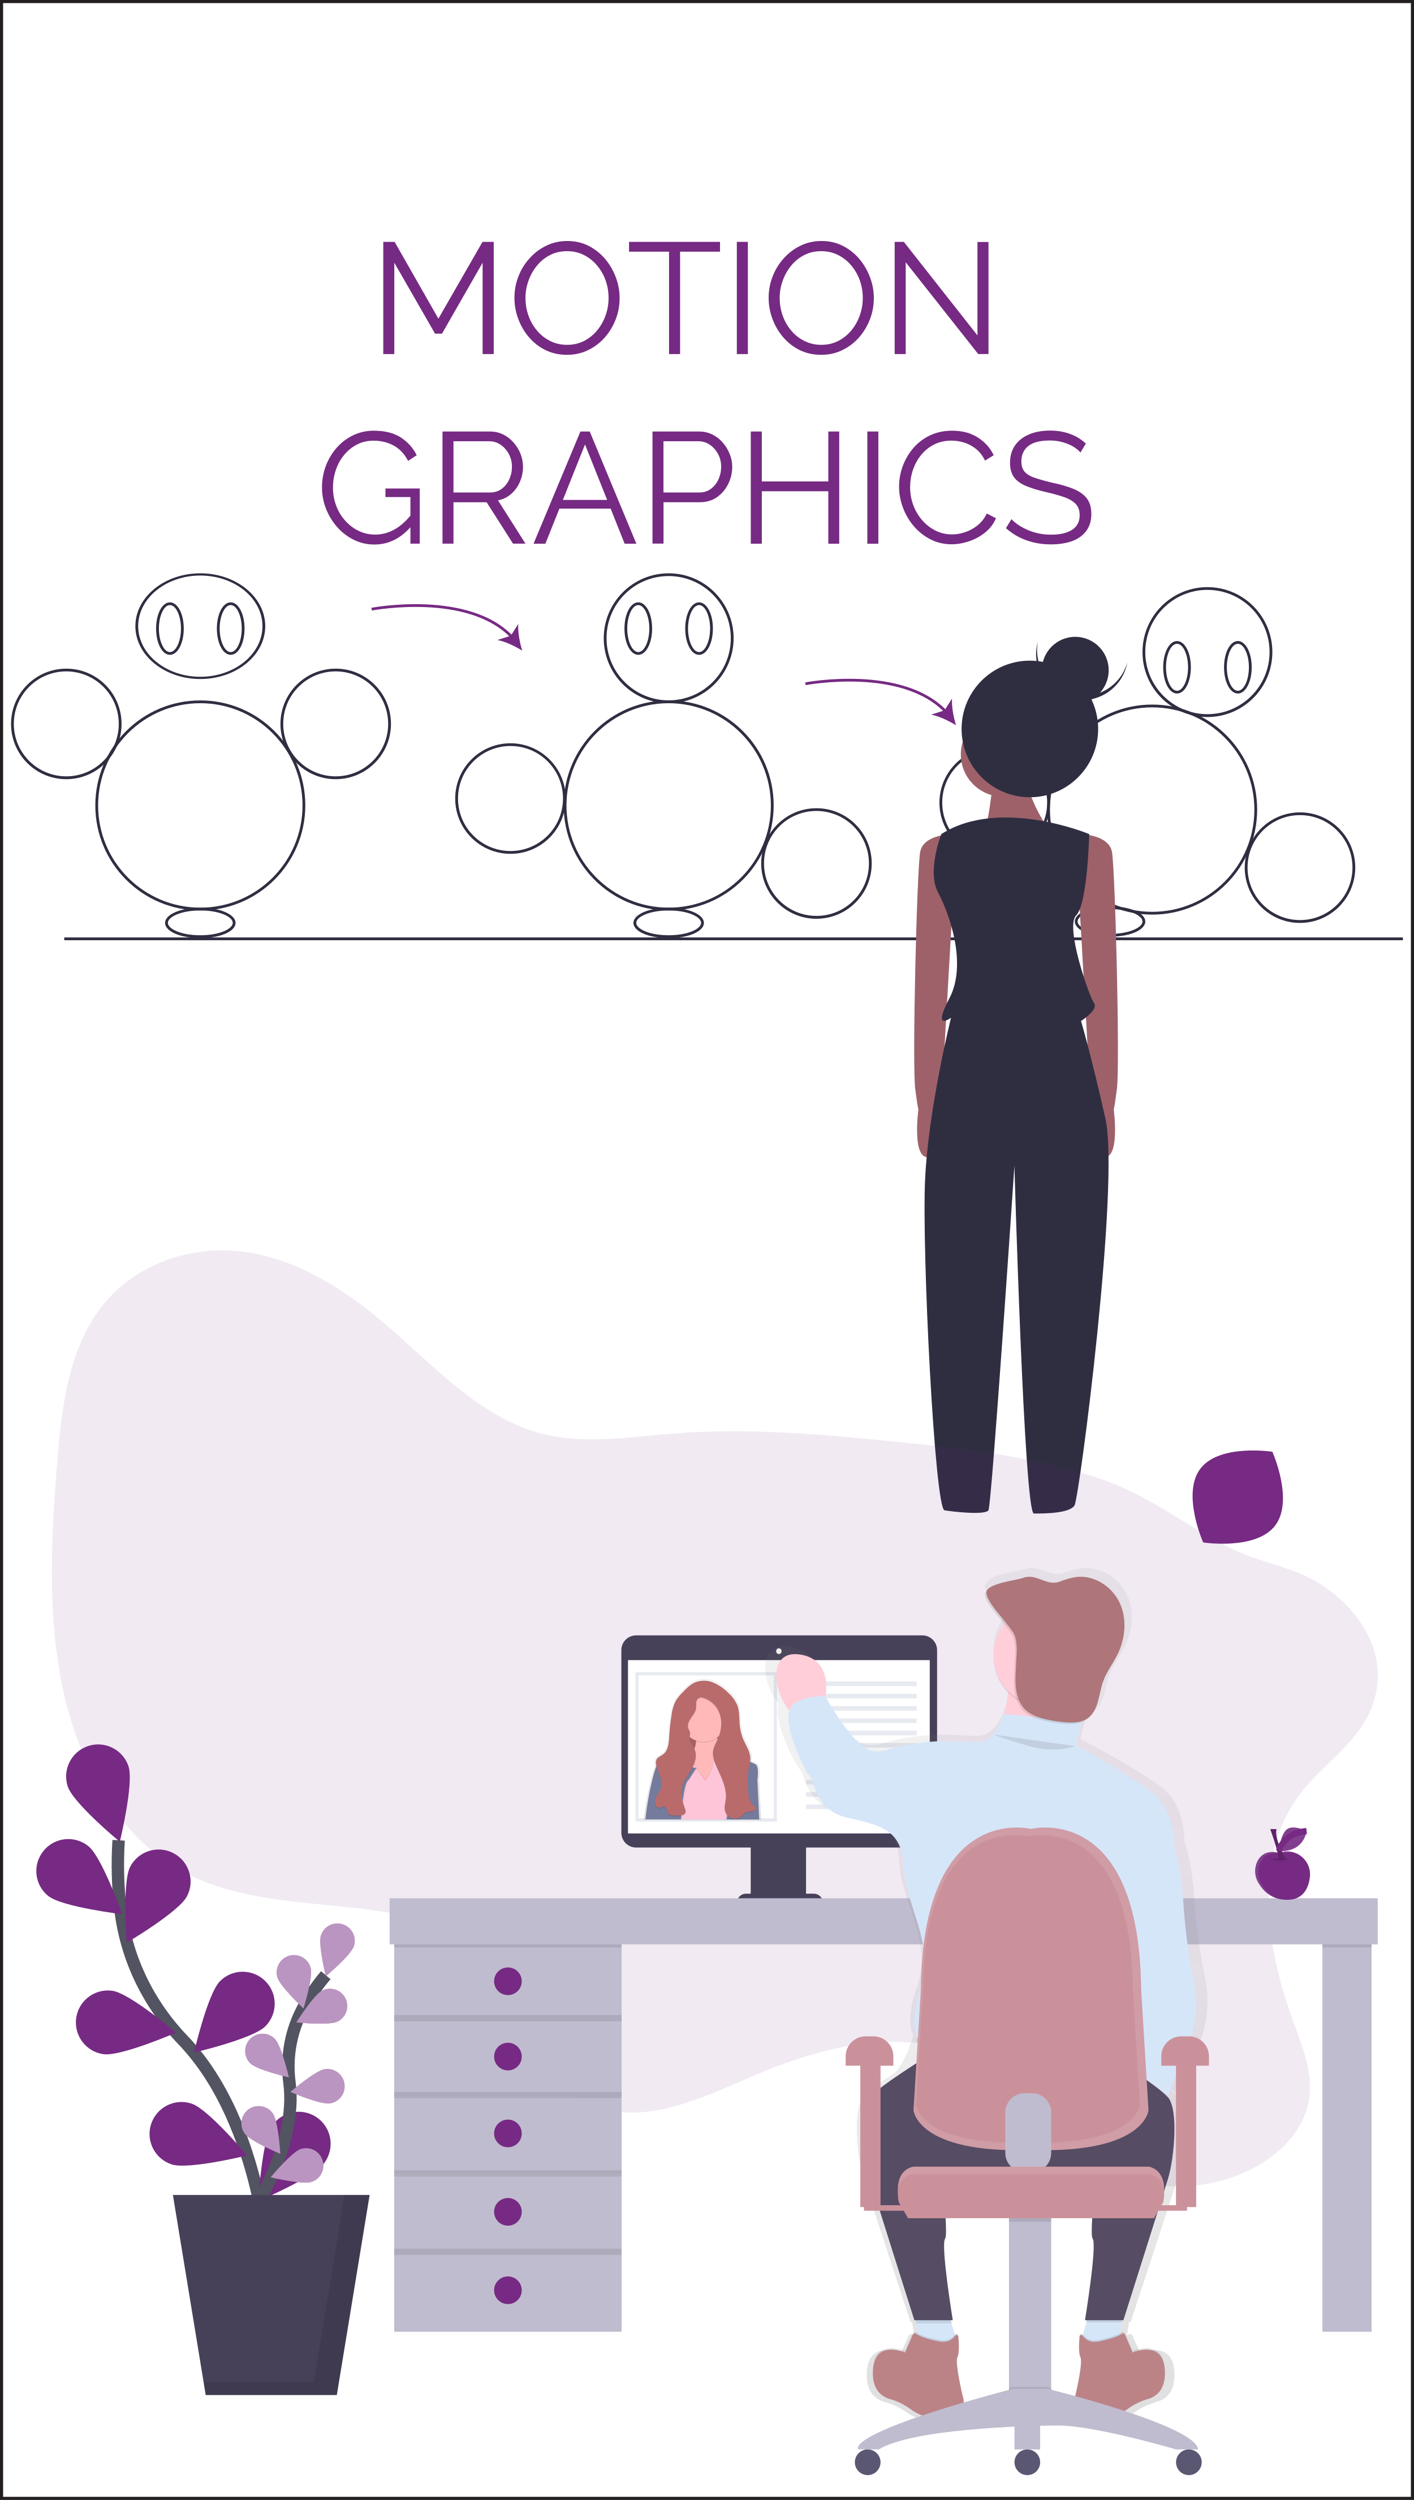 <?xml version="1.0" encoding="UTF-8"?> <!-- Generator: Adobe Illustrator 24.3.0, SVG Export Plug-In . SVG Version: 6.00 Build 0) --> <svg xmlns="http://www.w3.org/2000/svg" xmlns:xlink="http://www.w3.org/1999/xlink" version="1.1" id="Layer_1" x="0px" y="0px" width="228px" height="403px" viewBox="0 0 228 403" style="enable-background:new 0 0 228 403;" xml:space="preserve"><rect x="0" y="0" width="228" height="403" fill="#333333" stroke="none"/> <style type="text/css"> .st0{fill:#FFFFFF;stroke:#231F20;stroke-miterlimit:10;} .st1{fill:#762A83;} .st2{fill:#2F2E41;} .st3{fill:#9E616A;} .st4{opacity:0.1;fill:#762A83;enable-background:new ;} .st5{fill:#474059;} .st6{fill:#FFFFFF;} .st7{fill:#C0BCCF;} .st8{opacity:0.1;enable-background:new ;} .st9{fill:none;stroke:#535461;stroke-width:2;stroke-miterlimit:10;} .st10{opacity:0.5;fill:#FFFFFF;enable-background:new ;} .st11{fill:#E8EAF1;} .st12{fill:url(#SVGID_1_);} .st13{fill:#B96B6B;} .st14{fill:#FFB9B9;} .st15{fill:#FEC5D9;} .st16{fill:#747B9C;} .st17{fill:url(#SVGID_2_);} .st18{fill:#D6E6F9;} .st19{fill:#5F546F;} .st20{fill:#FFCED8;} .st21{fill:#BC8387;} .st22{fill:#AE767A;} .st23{fill:#CB919B;} .st24{opacity:0.1;fill:#FFFFFF;enable-background:new ;} .st25{fill:#5A5773;} .st26{opacity:0.2;enable-background:new ;} .st27{fill:none;stroke:#762A83;stroke-miterlimit:10;} </style> <rect class="st0" width="228" height="403"></rect> <g> <path class="st1" d="M77.82,57.08V42.35l-6.55,11.44h-1.12l-6.57-11.44v14.73H61.8V38.99h1.83l7.06,12.38l7.11-12.38h1.81v18.09 H77.82z"></path> <path class="st1" d="M91.43,57.2c-1.27,0-2.43-0.25-3.46-0.76c-1.04-0.51-1.93-1.2-2.68-2.08c-0.75-0.87-1.32-1.86-1.73-2.96 c-0.41-1.1-0.61-2.22-0.61-3.38c0-1.21,0.21-2.36,0.64-3.45c0.42-1.1,1.02-2.07,1.8-2.93c0.77-0.86,1.68-1.54,2.71-2.04 c1.04-0.5,2.16-0.75,3.36-0.75c1.27,0,2.43,0.26,3.46,0.79s1.92,1.23,2.66,2.11c0.74,0.88,1.31,1.87,1.72,2.96 c0.41,1.09,0.61,2.2,0.61,3.34c0,1.21-0.21,2.36-0.64,3.45c-0.42,1.1-1.02,2.07-1.78,2.93c-0.76,0.86-1.66,1.53-2.7,2.03 S92.63,57.2,91.43,57.2z M84.73,48.03c0,0.99,0.16,1.93,0.48,2.84c0.32,0.91,0.78,1.72,1.38,2.42c0.59,0.71,1.3,1.27,2.13,1.68 c0.82,0.42,1.73,0.62,2.71,0.62c1.04,0,1.97-0.22,2.79-0.65c0.82-0.43,1.53-1.01,2.11-1.73s1.03-1.53,1.34-2.43 c0.31-0.9,0.46-1.82,0.46-2.75c0-0.98-0.16-1.93-0.48-2.83c-0.32-0.9-0.79-1.71-1.39-2.42s-1.31-1.27-2.13-1.68 c-0.82-0.41-1.72-0.61-2.7-0.61c-1.02,0-1.94,0.21-2.76,0.64c-0.82,0.42-1.53,1-2.11,1.72s-1.04,1.53-1.35,2.43 C84.88,46.18,84.73,47.1,84.73,48.03z"></path> <path class="st1" d="M116.11,40.57h-6.45v16.51h-1.78V40.57h-6.45v-1.58h14.67V40.57z"></path> <path class="st1" d="M118.81,57.08V38.99h1.78v18.09H118.81z"></path> <path class="st1" d="M132.42,57.2c-1.27,0-2.43-0.25-3.46-0.76c-1.04-0.51-1.93-1.2-2.68-2.08c-0.75-0.87-1.32-1.86-1.73-2.96 c-0.41-1.1-0.61-2.22-0.61-3.38c0-1.21,0.21-2.36,0.64-3.45c0.42-1.1,1.02-2.07,1.8-2.93c0.77-0.86,1.68-1.54,2.71-2.04 c1.04-0.5,2.16-0.75,3.36-0.75c1.27,0,2.43,0.26,3.46,0.79s1.92,1.23,2.66,2.11c0.74,0.88,1.31,1.87,1.72,2.96 c0.41,1.09,0.61,2.2,0.61,3.34c0,1.21-0.21,2.36-0.64,3.45c-0.42,1.1-1.02,2.07-1.78,2.93c-0.76,0.86-1.66,1.53-2.7,2.03 S133.62,57.2,132.42,57.2z M125.72,48.03c0,0.99,0.16,1.93,0.48,2.84s0.78,1.72,1.38,2.42c0.59,0.71,1.3,1.27,2.13,1.68 s1.73,0.62,2.71,0.62c1.04,0,1.97-0.22,2.79-0.65c0.82-0.43,1.53-1.01,2.11-1.73s1.03-1.53,1.34-2.43c0.31-0.9,0.46-1.82,0.46-2.75 c0-0.98-0.16-1.93-0.48-2.83c-0.32-0.9-0.79-1.71-1.39-2.42c-0.6-0.71-1.31-1.27-2.13-1.68c-0.82-0.41-1.72-0.61-2.7-0.61 c-1.02,0-1.94,0.21-2.76,0.64c-0.82,0.42-1.53,1-2.11,1.72s-1.04,1.53-1.35,2.43C125.87,46.18,125.72,47.1,125.72,48.03z"></path> <path class="st1" d="M146.04,42.28v14.8h-1.78V38.99h1.48l11.87,15.08V39.01h1.78v18.06h-1.66L146.04,42.28z"></path> <path class="st1" d="M60.37,87.78c-1.21,0-2.33-0.26-3.36-0.78c-1.04-0.52-1.94-1.22-2.7-2.1c-0.76-0.88-1.35-1.87-1.77-2.96 c-0.42-1.09-0.62-2.21-0.62-3.36c0-1.22,0.21-2.38,0.62-3.48c0.42-1.1,1-2.07,1.75-2.92c0.75-0.85,1.63-1.52,2.65-2.01 c1.02-0.49,2.13-0.74,3.34-0.74c1.78,0,3.24,0.37,4.36,1.1c1.12,0.73,1.97,1.68,2.55,2.85L65.8,74.3 c-0.58-1.12-1.35-1.94-2.32-2.47c-0.97-0.53-2.05-0.79-3.24-0.79c-1,0-1.91,0.21-2.71,0.64c-0.81,0.42-1.5,0.99-2.08,1.71 c-0.58,0.71-1.02,1.52-1.31,2.42c-0.3,0.9-0.45,1.83-0.45,2.8c0,1.02,0.17,1.98,0.51,2.89c0.34,0.91,0.82,1.72,1.45,2.42 c0.63,0.71,1.35,1.26,2.18,1.66c0.82,0.4,1.71,0.6,2.66,0.6c1.1,0,2.15-0.28,3.13-0.83c0.98-0.55,1.93-1.41,2.83-2.56v1.89 C64.74,86.74,62.71,87.78,60.37,87.78z M66.18,80.13h-4.03v-1.38h5.53v8.89h-1.5V80.13z"></path> <path class="st1" d="M71.35,87.65V69.56h7.64c0.78,0,1.49,0.16,2.14,0.48c0.65,0.32,1.21,0.76,1.69,1.31 c0.48,0.55,0.86,1.16,1.12,1.83c0.26,0.67,0.39,1.35,0.39,2.05c0,0.87-0.17,1.68-0.5,2.45s-0.8,1.41-1.4,1.94 c-0.6,0.53-1.31,0.88-2.13,1.04l4.43,6.98h-2.01l-4.25-6.67h-5.35v6.67H71.35z M73.13,79.39h5.91c0.71,0,1.33-0.19,1.86-0.59 c0.53-0.39,0.93-0.9,1.22-1.54c0.29-0.64,0.43-1.31,0.43-2.03c0-0.73-0.17-1.41-0.5-2.03c-0.33-0.62-0.77-1.12-1.32-1.5 c-0.55-0.38-1.17-0.57-1.85-0.57h-5.76V79.39z"></path> <path class="st1" d="M93.59,69.56h1.5l7.52,18.09h-1.89l-2.26-5.66H90.2l-2.26,5.66h-1.91L93.59,69.56z M97.9,80.59l-3.57-8.94 l-3.57,8.94H97.9z"></path> <path class="st1" d="M105.21,87.65V69.56h7.49c0.78,0,1.5,0.16,2.15,0.48c0.65,0.32,1.22,0.76,1.69,1.31 c0.48,0.55,0.85,1.16,1.12,1.83s0.41,1.35,0.41,2.05c0,0.99-0.22,1.92-0.65,2.79c-0.43,0.88-1.04,1.58-1.82,2.13 s-1.7,0.81-2.75,0.81h-5.86v6.67H105.21z M106.99,79.39h5.78c0.71,0,1.33-0.19,1.86-0.59c0.53-0.39,0.93-0.9,1.22-1.53 c0.29-0.63,0.43-1.31,0.43-2.04c0-0.75-0.17-1.44-0.51-2.06c-0.34-0.63-0.79-1.12-1.34-1.49c-0.55-0.37-1.16-0.55-1.82-0.55h-5.63 V79.39z"></path> <path class="st1" d="M135.32,69.56v18.09h-1.76v-8.46h-10.72v8.46h-1.78V69.56h1.78v8.05h10.72v-8.05H135.32z"></path> <path class="st1" d="M139.85,87.65V69.56h1.78v18.09H139.85z"></path> <path class="st1" d="M144.97,78.45c0-1.1,0.19-2.19,0.57-3.25s0.94-2.03,1.67-2.9c0.73-0.87,1.63-1.57,2.7-2.09 c1.07-0.52,2.28-0.78,3.64-0.78c1.61,0,2.99,0.37,4.14,1.11c1.15,0.74,1.99,1.69,2.54,2.84l-1.4,0.87c-0.39-0.8-0.88-1.43-1.48-1.9 c-0.59-0.47-1.23-0.8-1.9-1.01c-0.67-0.2-1.34-0.31-2-0.31c-1.09,0-2.05,0.22-2.88,0.65s-1.53,1.01-2.1,1.73 c-0.57,0.72-1,1.53-1.29,2.42c-0.29,0.89-0.43,1.8-0.43,2.71c0,1,0.17,1.96,0.51,2.88c0.34,0.92,0.82,1.73,1.43,2.43 c0.61,0.71,1.33,1.27,2.15,1.68c0.82,0.42,1.72,0.62,2.69,0.62c0.68,0,1.38-0.12,2.09-0.36c0.71-0.24,1.38-0.6,2-1.1 c0.62-0.49,1.12-1.13,1.49-1.91l1.48,0.76c-0.37,0.9-0.95,1.66-1.73,2.29s-1.65,1.1-2.61,1.43c-0.96,0.32-1.9,0.48-2.82,0.48 c-1.24,0-2.38-0.27-3.41-0.8c-1.04-0.53-1.93-1.25-2.69-2.14s-1.34-1.89-1.75-3.01C145.18,80.71,144.97,79.59,144.97,78.45z"></path> <path class="st1" d="M174.22,72.95c-0.25-0.29-0.55-0.55-0.89-0.78c-0.34-0.23-0.72-0.43-1.15-0.6c-0.42-0.17-0.88-0.31-1.36-0.41 s-1-0.15-1.54-0.15c-1.58,0-2.74,0.3-3.48,0.9c-0.74,0.6-1.11,1.42-1.11,2.45c0,0.71,0.17,1.27,0.52,1.68 c0.35,0.41,0.9,0.74,1.64,0.99c0.75,0.25,1.7,0.52,2.85,0.79c1.29,0.27,2.4,0.59,3.34,0.97c0.93,0.37,1.66,0.88,2.17,1.51 c0.51,0.64,0.76,1.5,0.76,2.58c0,0.83-0.16,1.55-0.48,2.16c-0.32,0.61-0.77,1.12-1.35,1.53s-1.26,0.71-2.06,0.9 c-0.8,0.19-1.67,0.29-2.62,0.29c-0.93,0-1.83-0.1-2.69-0.29c-0.86-0.2-1.67-0.48-2.43-0.87c-0.76-0.38-1.48-0.87-2.14-1.46 l0.89-1.45c0.32,0.34,0.71,0.66,1.16,0.96c0.45,0.3,0.95,0.56,1.5,0.8c0.55,0.24,1.15,0.42,1.78,0.55s1.29,0.19,1.97,0.19 c1.44,0,2.57-0.26,3.38-0.79s1.21-1.3,1.21-2.34c0-0.75-0.2-1.34-0.61-1.79c-0.41-0.45-1.02-0.82-1.83-1.11s-1.82-0.57-3.01-0.84 c-1.26-0.29-2.32-0.61-3.18-0.97c-0.87-0.36-1.52-0.83-1.95-1.41c-0.43-0.59-0.65-1.36-0.65-2.33c0-1.12,0.28-2.06,0.83-2.84 c0.55-0.77,1.31-1.36,2.28-1.76c0.97-0.4,2.08-0.6,3.34-0.6c0.8,0,1.54,0.08,2.23,0.24c0.69,0.16,1.32,0.4,1.91,0.7 s1.13,0.69,1.64,1.15L174.22,72.95z"></path> </g> <g> <rect x="10.36" y="151.12" class="st2" width="215.85" height="0.45"></rect> <path class="st1" d="M193.56,236.75c-3.08,4.04,0.45,11.9,0.45,11.9s8.52,1.32,11.6-2.72c3.08-4.04-0.45-11.9-0.45-11.9 S196.64,232.71,193.56,236.75z"></path> <path class="st2" d="M32.3,146.77c-9.35,0-16.93-7.58-16.93-16.93s7.58-16.93,16.93-16.93s16.93,7.58,16.93,16.93 C49.22,139.19,41.65,146.76,32.3,146.77z M32.3,113.36c-9.1,0-16.48,7.38-16.48,16.48c0,9.1,7.38,16.48,16.48,16.48 s16.48-7.38,16.48-16.48C48.78,120.74,41.4,113.37,32.3,113.36L32.3,113.36z"></path> <path class="st2" d="M32.3,109.46c-5.77,0-10.47-3.82-10.47-8.52s4.7-8.52,10.47-8.52c5.77,0,10.47,3.82,10.47,8.52 S38.08,109.46,32.3,109.46z M32.3,92.78c-5.53,0-10.02,3.66-10.02,8.16s4.5,8.16,10.02,8.16c5.53,0,10.02-3.66,10.02-8.16 S37.83,92.78,32.3,92.78z"></path> <path class="st2" d="M27.4,105.56c-1.25,0-2.23-1.86-2.23-4.23s0.98-4.23,2.23-4.23s2.23,1.86,2.23,4.23S28.65,105.56,27.4,105.56z M27.4,97.54c-0.97,0-1.78,1.73-1.78,3.79s0.82,3.79,1.78,3.79c0.97,0,1.78-1.73,1.78-3.79S28.37,97.54,27.4,97.54z"></path> <path class="st2" d="M37.2,105.56c-1.25,0-2.23-1.86-2.23-4.23s0.98-4.23,2.23-4.23s2.23,1.86,2.23,4.23S38.45,105.56,37.2,105.56z M37.2,97.54c-0.97,0-1.78,1.73-1.78,3.79s0.82,3.79,1.78,3.79c0.97,0,1.78-1.73,1.78-3.79S38.17,97.54,37.2,97.54z"></path> <path class="st2" d="M54.13,125.61c-4.92,0-8.91-3.99-8.91-8.91c0-4.92,3.99-8.91,8.91-8.91s8.91,3.99,8.91,8.91 C63.04,121.62,59.05,125.6,54.13,125.61z M54.13,108.23c-4.68,0-8.46,3.79-8.46,8.46c0,4.68,3.79,8.46,8.46,8.46 s8.46-3.79,8.46-8.46l0,0C62.59,112.03,58.81,108.24,54.13,108.23z"></path> <path class="st2" d="M10.69,125.61c-4.92,0-8.91-3.99-8.91-8.91c0-4.92,3.99-8.91,8.91-8.91s8.91,3.99,8.91,8.91 C19.6,121.62,15.61,125.6,10.69,125.61z M10.69,108.23c-4.68,0-8.46,3.79-8.46,8.46c0,4.68,3.79,8.46,8.46,8.46 s8.46-3.79,8.46-8.46l0,0C19.15,112.03,15.37,108.24,10.69,108.23z"></path> <path class="st2" d="M32.3,151.23c-3.19,0-5.68-1.08-5.68-2.45s2.5-2.45,5.68-2.45c3.19,0,5.68,1.08,5.68,2.45 S35.49,151.23,32.3,151.23z M32.3,146.77c-3.13,0-5.23,1.04-5.23,2c0,0.97,2.1,2,5.23,2c3.13,0,5.23-1.04,5.23-2 C37.54,147.81,35.43,146.77,32.3,146.77z"></path> <path class="st2" d="M107.82,146.77c-9.35,0-16.93-7.58-16.93-16.93s7.58-16.93,16.93-16.93s16.93,7.58,16.93,16.93 C124.74,139.19,117.16,146.76,107.82,146.77z M107.82,113.36c-9.1,0-16.48,7.38-16.48,16.48c0,9.1,7.38,16.48,16.48,16.48 s16.48-7.38,16.48-16.48C124.29,120.74,116.92,113.37,107.82,113.36L107.82,113.36z"></path> <path class="st2" d="M107.82,113.36c-5.78,0-10.47-4.69-10.47-10.47c0-5.78,4.69-10.47,10.47-10.47c5.78,0,10.47,4.69,10.47,10.47 C118.28,108.67,113.6,113.35,107.82,113.36z M107.82,92.86c-5.54,0-10.02,4.49-10.02,10.02c0,5.54,4.49,10.02,10.02,10.02 c5.54,0,10.02-4.49,10.02-10.02l0,0C117.84,97.35,113.35,92.87,107.82,92.86z"></path> <path class="st2" d="M102.92,105.56c-1.25,0-2.23-1.86-2.23-4.23s0.98-4.23,2.23-4.23c1.25,0,2.23,1.86,2.23,4.23 S104.17,105.56,102.92,105.56z M102.92,97.54c-0.97,0-1.78,1.73-1.78,3.79s0.82,3.79,1.78,3.79c0.97,0,1.78-1.73,1.78-3.79 S103.88,97.54,102.92,97.54z"></path> <path class="st2" d="M112.72,105.56c-1.25,0-2.23-1.86-2.23-4.23s0.98-4.23,2.23-4.23c1.25,0,2.23,1.86,2.23,4.23 S113.97,105.56,112.72,105.56z M112.72,97.54c-0.97,0-1.78,1.73-1.78,3.79s0.82,3.79,1.78,3.79c0.97,0,1.78-1.73,1.78-3.79 S113.69,97.54,112.72,97.54z"></path> <path class="st2" d="M131.65,148.11c-4.92,0-8.91-3.99-8.91-8.91c0-4.92,3.99-8.91,8.91-8.91c4.92,0,8.91,3.99,8.91,8.91 C140.56,144.12,136.57,148.1,131.65,148.11z M131.65,130.73c-4.68,0-8.46,3.79-8.46,8.46s3.79,8.46,8.46,8.46 c4.68,0,8.46-3.79,8.46-8.46C140.11,134.52,136.33,130.74,131.65,130.73z"></path> <path class="st2" d="M82.37,137.64c-4.92,0.03-8.94-3.93-8.97-8.85c-0.03-4.92,3.93-8.94,8.85-8.97c4.92-0.03,8.94,3.93,8.97,8.85 c0,0.02,0,0.04,0,0.06C91.23,133.63,87.27,137.62,82.37,137.64z M82.37,120.26c-4.68-0.03-8.49,3.74-8.52,8.41 c-0.03,4.68,3.74,8.49,8.41,8.52c4.68,0.03,8.49-3.74,8.52-8.41c0-0.02,0-0.04,0-0.05C90.79,124.07,87.03,120.28,82.37,120.26 L82.37,120.26z"></path> <path class="st2" d="M107.82,151.23c-3.19,0-5.68-1.08-5.68-2.45s2.5-2.45,5.68-2.45s5.68,1.08,5.68,2.45S111,151.23,107.82,151.23 z M107.82,146.77c-3.13,0-5.23,1.04-5.23,2c0,0.97,2.1,2,5.23,2c3.13,0,5.23-1.04,5.23-2 C113.05,147.81,110.95,146.77,107.82,146.77z"></path> <path class="st2" d="M185.78,147.44c-9.35,0-16.93-7.58-16.93-16.93c0-9.35,7.58-16.93,16.93-16.93c9.35,0,16.93,7.58,16.93,16.93 C202.7,139.86,195.13,147.43,185.78,147.44z M185.78,114.03c-9.1,0-16.48,7.38-16.48,16.48s7.38,16.48,16.48,16.48 c9.1,0,16.48-7.38,16.48-16.48C202.26,121.41,194.88,114.04,185.78,114.03L185.78,114.03z"></path> <path class="st2" d="M194.69,115.59c-5.78,0-10.47-4.69-10.47-10.47c0-5.78,4.69-10.47,10.47-10.47c5.78,0,10.47,4.69,10.47,10.47 C205.16,110.9,200.47,115.58,194.69,115.59z M194.69,95.09c-5.54,0-10.02,4.49-10.02,10.02c0,5.54,4.49,10.02,10.02,10.02 s10.02-4.49,10.02-10.02l0,0C204.71,99.58,200.23,95.1,194.69,95.09z"></path> <path class="st2" d="M189.79,111.8c-1.25,0-2.23-1.86-2.23-4.23s0.98-4.23,2.23-4.23s2.23,1.86,2.23,4.23 S191.04,111.8,189.79,111.8z M189.79,103.78c-0.97,0-1.78,1.73-1.78,3.79s0.82,3.79,1.78,3.79s1.78-1.73,1.78-3.79 S190.76,103.78,189.79,103.78z"></path> <path class="st2" d="M199.6,111.8c-1.25,0-2.23-1.86-2.23-4.23s0.98-4.23,2.23-4.23c1.25,0,2.23,1.86,2.23,4.23 S200.84,111.8,199.6,111.8z M199.6,103.78c-0.97,0-1.78,1.73-1.78,3.79s0.82,3.79,1.78,3.79s1.78-1.73,1.78-3.79 S200.56,103.78,199.6,103.78z"></path> <path class="st2" d="M209.62,148.78c-4.92,0-8.91-3.99-8.91-8.91c0-4.92,3.99-8.91,8.91-8.91c4.92,0,8.91,3.99,8.91,8.91 C218.52,144.78,214.54,148.77,209.62,148.78z M209.62,131.4c-4.68,0-8.46,3.79-8.46,8.46c0,4.68,3.79,8.46,8.46,8.46 s8.46-3.79,8.46-8.46l0,0C218.08,135.19,214.29,131.41,209.62,131.4z"></path> <path class="st2" d="M160.39,138.31c-4.92,0-8.91-3.99-8.91-8.91c0-4.92,3.99-8.91,8.91-8.91s8.91,3.99,8.91,8.91 C169.29,134.32,165.31,138.3,160.39,138.31z M160.39,120.93c-4.68,0-8.46,3.79-8.46,8.46s3.79,8.46,8.46,8.46 c4.68,0,8.46-3.79,8.46-8.46l0,0C168.85,124.72,165.06,120.94,160.39,120.93L160.39,120.93z"></path> <path class="st2" d="M178.99,151c-3.19,0-5.68-1.08-5.68-2.45c0-1.37,2.5-2.45,5.68-2.45s5.68,1.08,5.68,2.45 C184.67,149.93,182.18,151,178.99,151z M178.99,146.55c-3.13,0-5.23,1.04-5.23,2c0,0.97,2.1,2,5.23,2c3.13,0,5.23-1.04,5.23-2 C184.23,147.59,182.12,146.55,178.99,146.55z"></path> <path class="st1" d="M82.43,102.89c-6.97-7.39-22.31-4.5-22.46-4.47l-0.09-0.44c0.16-0.03,15.73-2.97,22.87,4.6L82.43,102.89z"></path> <path class="st1" d="M84.21,104.89c-1.14-0.72-2.74-1.47-4-1.72l2.15-0.69l1.21-1.9C83.48,101.87,83.8,103.6,84.21,104.89z"></path> <path class="st1" d="M152.38,114.92c-6.97-7.39-22.31-4.5-22.46-4.47l-0.09-0.44c0.16-0.03,15.73-2.97,22.87,4.6L152.38,114.92z"></path> <path class="st1" d="M154.15,116.92c-1.14-0.72-2.74-1.47-4-1.72l2.15-0.69l1.21-1.9C153.43,113.9,153.75,115.63,154.15,116.92z"></path> <path class="st3" d="M153.61,134.46c0,0-4.72,0-5.24,2.88c-0.52,2.88-1.31,34.33-0.79,38.26c0.52,3.93,0.52,3.14,0.52,3.14 s-1.04,7.47,1.31,7.8s2.36-8.58,2.36-8.58l1.83-31.97V134.46z"></path> <path class="st3" d="M174.06,134.46c0,0,4.72,0,5.24,2.88c0.52,2.88,1.31,34.33,0.79,38.26c-0.52,3.93-0.52,3.14-0.52,3.14 s1.04,7.47-1.31,7.8c-2.36,0.33-2.36-8.58-2.36-8.58l-1.83-31.97V134.46z"></path> <circle class="st3" cx="161.74" cy="121.62" r="6.81"></circle> <path class="st3" d="M160.17,125.29c0,0-0.79,8.65-1.83,9.43s11.01-0.52,11.01-0.52s-4.19-6.29-3.41-8.39 C166.72,123.72,160.17,125.29,160.17,125.29z"></path> <path class="st2" d="M175.63,134.46c0,0-14.41-6.03-23.85,0c0,0-2.36,6.03-0.52,9.43s4.72,11.53,1.83,17.03 c-2.88,5.5,0.26,3.14,0.26,3.14s-3.67,14.68-4.19,26.21c-0.52,11.53,1.57,52.94,3.14,53.2c1.57,0.26,6.55,0.79,7.08,0 c0.52-0.79,4.19-55.56,4.19-55.56s1.57,56.08,3.14,56.08c1.57,0,5.77,0,6.55-1.31c0.79-1.31,7.34-51.89,4.98-62.37 c-2.36-10.48-3.93-15.72-3.93-15.72s2.88-1.83,2.1-2.88s-4.72-12.32-2.88-14.15S175.63,134.46,175.63,134.46z"></path> <circle class="st2" cx="166.06" cy="117.51" r="11.01"></circle> <path class="st2" d="M172.94,112c-3.85-0.91-6.32-4.68-5.59-8.57c-0.03,0.11-0.06,0.23-0.09,0.34c-0.93,3.99,1.54,7.98,5.53,8.91 c3.98,0.93,7.97-1.54,8.91-5.52c0.03-0.12,0.05-0.23,0.07-0.35C180.67,110.63,176.79,112.91,172.94,112z"></path> <circle class="st2" cx="173.38" cy="108.05" r="5.39"></circle> </g> <g> <path class="st4" d="M209.37,289.55c-7.52,10.31-5.04,25.03-0.69,36.76c1.46,3.93,3.11,8.08,2.35,12.35 c-0.92,5.22-5.25,9.13-9.75,11.27c-8.21,3.88-17.9,3.26-25.24-1.63c-6.34-4.22-10.8-11.24-17.25-15.26 c-10.81-6.73-24.84-3.72-36.87,1.41c-8.51,3.63-17.83,8.31-26.13,4.96c-5.84-2.36-9.77-8.37-11.83-14.8c-1-3.1-1.7-6.47-3.69-8.9 c-1.18-1.44-2.75-2.45-4.35-3.29c-14.67-7.68-33.53-2.88-47.75-11.45c-9.6-5.79-15.57-17.02-18.06-28.82s-1.87-24.27-0.88-36.52 c0.7-8.7,1.81-18.01,7.05-24.85c5.53-7.23,14.81-10.11,23.11-8.98c8.3,1.13,15.73,5.75,22.24,11.24 c8.13,6.86,15.62,15.48,25.75,18.08c6.89,1.77,14.22,0.52,21.39-0.04c11.98-0.93,23.92,0.14,35.78,1.34 c11.36,1.15,22.79,2.44,33.55,6.21c7.61,2.67,13.65,7.72,20.81,11.18c4.67,2.25,9.81,2.77,14.21,5.68 c5.43,3.58,10.33,9.92,8.74,17.54C220.34,280.28,213.36,284.08,209.37,289.55z"></path> <g> <path class="st5" d="M102.57,263.63h46.15c1.32,0,2.38,1.07,2.38,2.38v29.44c0,1.32-1.07,2.38-2.38,2.38h-46.15 c-1.32,0-2.38-1.07-2.38-2.38v-29.44C100.19,264.69,101.25,263.63,102.57,263.63z"></path> <rect x="101.26" y="267.62" class="st6" width="48.66" height="27.94"></rect> <ellipse class="st6" cx="125.59" cy="266.18" rx="0.43" ry="0.46"></ellipse> <rect x="121.05" y="296.59" class="st5" width="8.92" height="9.42"></rect> <path class="st5" d="M120.31,305.27h10.9c0.82,0,1.49,0.67,1.49,1.49l0,0l0,0h-13.88l0,0l0,0 C118.82,305.93,119.49,305.27,120.31,305.27z"></path> <rect x="63.56" y="313.2" class="st7" width="36.67" height="12.64"></rect> <rect x="213.23" y="307" class="st7" width="7.93" height="68.89"></rect> <rect x="63.56" y="313.2" class="st8" width="36.67" height="0.74"></rect> <rect x="213.23" y="307" class="st8" width="7.93" height="6.94"></rect> <rect x="63.56" y="325.34" class="st7" width="36.67" height="12.64"></rect> <circle class="st1" cx="81.9" cy="331.53" r="2.23"></circle> <circle class="st1" cx="81.9" cy="319.39" r="2.23"></circle> <rect x="63.56" y="337.98" class="st7" width="36.67" height="12.64"></rect> <circle class="st1" cx="81.9" cy="343.92" r="2.23"></circle> <rect x="63.56" y="350.61" class="st7" width="36.67" height="12.64"></rect> <circle class="st1" cx="81.9" cy="356.56" r="2.23"></circle> <rect x="63.56" y="363.25" class="st7" width="36.67" height="12.64"></rect> <circle class="st1" cx="81.9" cy="369.2" r="2.23"></circle> <rect x="63.56" y="337.23" class="st8" width="36.67" height="0.99"></rect> <rect x="63.56" y="324.84" class="st8" width="36.67" height="0.99"></rect> <rect x="63.56" y="349.87" class="st8" width="36.67" height="0.99"></rect> <rect x="63.56" y="362.51" class="st8" width="36.67" height="0.99"></rect> <path class="st9" d="M43.43,366.79c0,0-0.82-24.22-13.92-37.91c-5.5-5.74-9.11-13.04-10.07-20.93c-0.45-3.75-0.55-7.53-0.31-11.29 "></path> <path class="st1" d="M10.92,287.99c0.9,2.71,8.4,8.92,8.4,8.92s2.3-9.47,1.4-12.17c-0.9-2.7-3.82-4.17-6.52-3.27 S10.03,285.28,10.92,287.99L10.92,287.99z"></path> <path class="st1" d="M7.8,305.65c2.23,1.78,11.89,2.93,11.89,2.93s-3.22-9.2-5.45-10.98c-2.22-1.78-5.47-1.43-7.25,0.8 s-1.43,5.47,0.8,7.25l0,0L7.8,305.65z"></path> <path class="st1" d="M16.64,331.14c2.82,0.42,11.75-3.47,11.75-3.47s-7.42-6.32-10.24-6.74c-2.82-0.42-5.44,1.53-5.86,4.35 C11.88,328.1,13.82,330.72,16.64,331.14L16.64,331.14L16.64,331.14z"></path> <path class="st1" d="M27.67,348.91c2.71,0.89,12.17-1.44,12.17-1.44s-6.25-7.48-8.96-8.36c-2.71-0.89-5.62,0.58-6.51,3.29 C23.48,345.11,24.96,348.02,27.67,348.91L27.67,348.91z"></path> <path class="st1" d="M30.15,305.69c-1.32,2.53-9.71,7.48-9.71,7.48s-0.76-9.71,0.55-12.24c1.32-2.53,4.43-3.51,6.96-2.2 S31.47,303.17,30.15,305.69z"></path> <path class="st1" d="M42.79,326.65c-2.01,2.02-11.5,4.23-11.5,4.23s2.18-9.5,4.19-11.51c2.01-2.02,5.28-2.02,7.3-0.01 S44.8,324.63,42.79,326.65L42.79,326.65z"></path> <path class="st1" d="M52.28,348.7c-1.64,2.33-10.62,6.11-10.62,6.11s0.54-9.73,2.18-12.06c1.57-2.38,4.76-3.04,7.15-1.48 c2.38,1.57,3.04,4.76,1.48,7.15C52.41,348.52,52.34,348.61,52.28,348.7L52.28,348.7z"></path> <path class="st9" d="M40.55,356.77c0,0,7.43-10.81,6.13-20.99c-0.57-4.26,0.25-8.6,2.35-12.35c1.01-1.78,2.18-3.46,3.5-5.02"></path> <path class="st1" d="M51.75,311.99c-0.48,1.47,0.79,6.59,0.79,6.59s4.05-3.38,4.52-4.85c0.48-1.47-0.32-3.04-1.79-3.52 C53.8,309.73,52.23,310.53,51.75,311.99L51.75,311.99z"></path> <path class="st1" d="M44.7,318.68c0.39,1.49,4.24,5.1,4.24,5.1s1.56-5.04,1.16-6.53c-0.39-1.49-1.92-2.38-3.42-1.99 C45.2,315.66,44.31,317.19,44.7,318.68L44.7,318.68L44.7,318.68z"></path> <path class="st1" d="M40.36,332.62c1.09,1.09,6.23,2.26,6.23,2.26s-1.2-5.14-2.29-6.22c-1.09-1.09-2.86-1.08-3.95,0.01 S39.26,331.54,40.36,332.62L40.36,332.62z"></path> <path class="st1" d="M39.44,343.92c0.89,1.26,5.76,3.29,5.76,3.29s-0.31-5.27-1.21-6.52c-0.89-1.26-2.64-1.55-3.9-0.66 C38.85,340.92,38.55,342.67,39.44,343.92L39.44,343.92z"></path> <path class="st1" d="M54.42,325.89c-1.39,0.68-6.63,0.13-6.63,0.13s2.79-4.48,4.18-5.14c1.39-0.68,3.06-0.1,3.74,1.28 S55.81,325.22,54.42,325.89L54.42,325.89z"></path> <path class="st1" d="M53.19,339.08c-1.53,0.23-6.36-1.85-6.36-1.85s4-3.43,5.53-3.67c1.53-0.23,2.95,0.82,3.18,2.34 C55.77,337.43,54.72,338.86,53.19,339.08L53.19,339.08L53.19,339.08z"></path> <path class="st1" d="M50.23,351.73c-1.46,0.5-6.59-0.74-6.59-0.74s3.37-4.06,4.83-4.55c1.46-0.49,3.05,0.31,3.53,1.77 C52.49,349.68,51.69,351.26,50.23,351.73L50.23,351.73z"></path> <path class="st10" d="M51.75,311.99c-0.48,1.47,0.79,6.59,0.79,6.59s4.05-3.38,4.52-4.85c0.48-1.47-0.32-3.04-1.79-3.52 C53.8,309.73,52.23,310.53,51.75,311.99L51.75,311.99z"></path> <path class="st10" d="M44.7,318.68c0.39,1.49,4.24,5.1,4.24,5.1s1.56-5.04,1.16-6.53c-0.39-1.49-1.92-2.38-3.42-1.99 C45.2,315.66,44.31,317.19,44.7,318.68L44.7,318.68L44.7,318.68z"></path> <path class="st10" d="M40.36,332.62c1.09,1.09,6.23,2.26,6.23,2.26s-1.2-5.14-2.29-6.22c-1.09-1.09-2.86-1.08-3.95,0.01 S39.26,331.54,40.36,332.62L40.36,332.62z"></path> <path class="st10" d="M39.44,343.92c0.89,1.26,5.76,3.29,5.76,3.29s-0.31-5.27-1.21-6.52c-0.89-1.26-2.64-1.55-3.9-0.66 C38.85,340.92,38.55,342.67,39.44,343.92L39.44,343.92z"></path> <path class="st10" d="M54.42,325.89c-1.39,0.68-6.63,0.13-6.63,0.13s2.79-4.48,4.18-5.14c1.39-0.68,3.06-0.1,3.74,1.28 S55.81,325.22,54.42,325.89L54.42,325.89z"></path> <path class="st10" d="M53.19,339.08c-1.53,0.23-6.36-1.85-6.36-1.85s4-3.43,5.53-3.67c1.53-0.23,2.95,0.82,3.18,2.34 C55.77,337.43,54.72,338.86,53.19,339.08L53.19,339.08L53.19,339.08z"></path> <path class="st10" d="M50.23,351.73c-1.46,0.5-6.59-0.74-6.59-0.74s3.37-4.06,4.83-4.55c1.46-0.49,3.05,0.31,3.53,1.77 C52.49,349.68,51.69,351.26,50.23,351.73L50.23,351.73z"></path> <polygon class="st5" points="54.31,386.09 33.17,386.09 27.88,353.84 59.6,353.84 "></polygon> <polygon class="st8" points="55.55,353.84 50.61,383.97 32.82,383.97 33.17,386.09 54.31,386.09 59.6,353.84 "></polygon> <rect x="62.82" y="306.01" class="st7" width="159.33" height="7.43"></rect> <rect x="102.47" y="269.56" class="st11" width="22.8" height="24.09"></rect> <rect x="102.96" y="270.08" class="st6" width="21.81" height="23.04"></rect> <linearGradient id="SVGID_1_" gradientUnits="userSpaceOnUse" x1="149.935" y1="52.567" x2="149.935" y2="75.361" gradientTransform="matrix(1 0 0 -1 -36.68 345.95)"> <stop offset="0" style="stop-color:#808080;stop-opacity:0.25"></stop> <stop offset="0.54" style="stop-color:#808080;stop-opacity:0.12"></stop> <stop offset="1" style="stop-color:#808080;stop-opacity:0.1"></stop> </linearGradient> <path class="st12" d="M122.41,286.88c0.3-2.41-0.3-2.56-0.3-2.56l-0.87-0.42c0.01-0.14,0.02-0.28,0.02-0.43 c0.01-0.12,0.01-0.24,0-0.35c-0.09-0.95-0.65-1.78-1.05-2.65c-0.37-0.8-0.6-1.66-0.69-2.53c-0.11-1.08,0-2.21-0.37-3.22 c-0.35-0.81-0.87-1.54-1.54-2.12c-0.71-0.71-1.55-1.28-2.48-1.68c-0.94-0.39-1.99-0.42-2.95-0.08c-0.84,0.33-1.49,0.99-2.13,1.64 c-0.46,0.43-0.86,0.93-1.2,1.46c-0.35,0.69-0.58,1.44-0.68,2.21c-0.2,1.22-0.34,2.46-0.42,3.69c-0.07,1.03-0.17,2.2-0.99,2.84 c-0.4,0.31-0.97,0.48-1.15,0.95c-0.05,0.14-0.07,0.29-0.06,0.44c-0.01,0.13,0,0.25,0.02,0.37c0,0.07,0.03,0.14,0.04,0.22 c-0.24,0.63-0.44,1.28-0.59,1.93c-0.56,2.23-0.97,4.5-1.22,6.79h14.7c0.14,0.02,0.28,0.02,0.42,0h3.82L122.41,286.88z"></path> <rect x="109.69" y="276.87" class="st13" width="8.44" height="6.37"></rect> <rect x="109.69" y="276.87" class="st8" width="8.44" height="6.37"></rect> <path class="st14" d="M118.43,283.53l-3.26,4.59l-3.42-0.29c0,0-4.44,0.29-1.49-3.11c1.42-1.64,1.89-3,1.98-3.96 c0.08-0.56,0.01-1.13-0.21-1.65l3.7-0.44c-0.17,0.5-0.19,1.03-0.06,1.54C116.16,282.11,118.43,283.53,118.43,283.53z"></path> <path class="st8" d="M115.7,280.19c-0.98,0.74-2.27,0.95-3.43,0.55c0.08-0.56,0.01-1.13-0.21-1.65l3.7-0.44 C115.59,279.14,115.57,279.68,115.7,280.19z"></path> <circle class="st14" cx="113.47" cy="277.09" r="3.7"></circle> <path class="st8" d="M113.69,286.93c0,0,1.33-1.63,1.33-2.96c0.37-0.71,1.01-1.25,1.78-1.49c1.33-0.44,1.18,0,1.18,0l0.89,3.55 l-0.29,6.37l0.15,0.74h-10.96l0.74-2.96l-0.15-2.51l0.59-3.85l1.78-1.04l1.33,1.78L113.69,286.93z"></path> <path class="st15" d="M113.69,287.08c0,0,1.33-1.63,1.33-2.96c0.37-0.71,1.01-1.25,1.78-1.49c1.33-0.44,1.18,0,1.18,0l0.89,3.55 l-0.29,6.37l0.15,0.74h-10.96l0.74-2.96l-0.15-2.52l0.59-3.85l1.78-1.04l1.33,1.78L113.69,287.08z"></path> <path class="st8" d="M111.62,282.49l-4.59,0.74c0,0-0.74-0.15-1.63,3.4c-0.54,2.19-0.94,4.42-1.18,6.66h5.72 c0,0,0.34-5.92,1.24-6.37l1.24-1.92c0,0-1.98-0.16-1.69-1.19C111.02,282.79,111.62,282.49,111.62,282.49z"></path> <path class="st16" d="M111.47,282.49l-4.59,0.74c0,0-0.74-0.15-1.63,3.4c-0.54,2.19-0.94,4.41-1.18,6.66h5.72 c0,0,0.34-5.92,1.24-6.37l1.24-1.92c0,0-1.98-0.16-1.69-1.19C110.88,282.79,111.47,282.49,111.47,282.49z"></path> <path class="st8" d="M116.8,282.05l4.88,2.37c0,0,0.59,0.15,0.29,2.52l0.29,6.37h-5.25c0.4-2,0.47-4.05,0.22-6.07 C116.98,285.52,116.84,283.78,116.8,282.05z"></path> <path class="st16" d="M116.96,282.05l4.88,2.37c0,0,0.59,0.15,0.29,2.52l0.29,6.37h-5.26c0.4-2,0.47-4.05,0.22-6.07 C117.14,285.52,116.99,283.78,116.96,282.05z"></path> <path class="st8" d="M112.25,275.47c-0.06,0.6-0.48,1.09-0.82,1.59c-0.34,0.5-0.64,1.11-0.45,1.68c0.07,0.22,0.22,0.42,0.27,0.65 c0.09,0.4-0.11,0.81-0.08,1.21c0.05,0.56,0.52,0.97,0.78,1.46c0.55,1.04,0.13,2.32-0.47,3.34c-0.59,1.01-1.37,1.97-1.57,3.13 c-0.18,1.07,0.17,2.15,0.54,3.17c0.1,0.2,0.13,0.42,0.08,0.64c-0.11,0.34-0.54,0.44-0.9,0.47c-0.4,0.02-0.79,0.02-1.19,0 c-0.15,0-0.3-0.03-0.43-0.09c-0.27-0.15-0.35-0.5-0.46-0.78c-0.1-0.29-0.32-0.61-0.63-0.58c-0.2,0.02-0.36,0.2-0.56,0.23 c-0.19,0.02-0.37-0.06-0.5-0.2c-0.37-0.4-0.28-1.04-0.04-1.53c0.24-0.49,0.61-0.91,0.78-1.43c0.4-1.29-0.6-2.56-0.81-3.9 c-0.05-0.22-0.03-0.44,0.03-0.65c0.18-0.46,0.73-0.63,1.12-0.93c0.8-0.62,0.9-1.77,0.96-2.79c0.07-1.21,0.2-2.42,0.39-3.63 c0.09-0.76,0.31-1.49,0.65-2.17c0.33-0.53,0.72-1.01,1.16-1.43c0.61-0.63,1.24-1.28,2.06-1.61c0.93-0.33,1.95-0.31,2.86,0.08 c0.9,0.39,1.72,0.96,2.41,1.66c0.65,0.57,1.16,1.28,1.49,2.08c0.36,1,0.25,2.11,0.36,3.17c0.09,0.86,0.31,1.69,0.67,2.48 c0.39,0.85,0.94,1.67,1.02,2.6c0.07,0.74-0.18,1.49-0.3,2.22c-0.22,1.28-0.09,2.59,0.04,3.88c0.02,0.31,0.08,0.62,0.19,0.91 c0.22,0.41,0.52,0.77,0.88,1.06c0.08,0.06,0.14,0.15,0.16,0.25c-0.01,0.09-0.05,0.17-0.12,0.22c-0.45,0.4-1.22,0.1-1.71,0.46 c-0.14,0.12-0.26,0.25-0.37,0.39c-0.62,0.68-1.68,0.72-2.35,0.1c-0.25-0.23-0.43-0.54-0.5-0.87c-0.13-0.58,0.06-1.17,0.13-1.76 c0.22-1.86-0.73-3.63-1.49-5.34c-0.36-0.8-0.68-1.67-0.55-2.53c0.11-0.7,0.5-1.31,0.78-1.95c0.57-1.29,0.74-2.79,0.25-4.11 c-0.37-1.01-1.12-1.83-2.1-2.28c-0.35-0.16-0.85-0.38-1.22-0.16C112.11,274.19,112.3,274.92,112.25,275.47z"></path> <path class="st13" d="M112.25,275.32c-0.06,0.6-0.48,1.09-0.82,1.59c-0.34,0.5-0.64,1.11-0.45,1.68c0.07,0.22,0.22,0.42,0.27,0.65 c0.09,0.4-0.11,0.81-0.08,1.21c0.05,0.56,0.52,0.97,0.78,1.46c0.55,1.04,0.13,2.32-0.47,3.34c-0.59,1.01-1.37,1.97-1.57,3.13 c-0.18,1.07,0.17,2.15,0.54,3.17c0.1,0.2,0.13,0.42,0.08,0.64c-0.11,0.34-0.54,0.44-0.9,0.47c-0.4,0.02-0.79,0.02-1.19,0 c-0.15,0-0.3-0.03-0.43-0.09c-0.27-0.15-0.35-0.5-0.46-0.78c-0.1-0.29-0.32-0.61-0.63-0.58c-0.2,0.02-0.36,0.2-0.56,0.23 c-0.19,0.02-0.37-0.06-0.5-0.2c-0.37-0.4-0.28-1.04-0.04-1.53s0.61-0.91,0.78-1.43c0.4-1.29-0.6-2.56-0.81-3.9 c-0.05-0.22-0.03-0.44,0.03-0.65c0.18-0.46,0.73-0.63,1.12-0.93c0.8-0.62,0.9-1.77,0.96-2.79c0.07-1.22,0.21-2.43,0.4-3.63 c0.09-0.76,0.31-1.49,0.65-2.17c0.33-0.53,0.72-1.01,1.16-1.43c0.61-0.63,1.24-1.28,2.06-1.61c0.93-0.33,1.95-0.31,2.86,0.08 c0.9,0.39,1.71,0.95,2.4,1.65c0.65,0.57,1.16,1.28,1.49,2.08c0.36,1,0.25,2.11,0.36,3.17c0.09,0.86,0.31,1.69,0.67,2.48 c0.39,0.85,0.94,1.67,1.02,2.6c0.07,0.74-0.18,1.49-0.3,2.22c-0.22,1.28-0.09,2.59,0.04,3.88c0.02,0.31,0.08,0.62,0.19,0.92 c0.22,0.41,0.52,0.77,0.88,1.06c0.08,0.06,0.14,0.15,0.16,0.25c-0.01,0.09-0.05,0.17-0.12,0.22c-0.45,0.4-1.22,0.1-1.71,0.46 c-0.14,0.12-0.26,0.25-0.37,0.39c-0.62,0.68-1.68,0.72-2.35,0.1c-0.25-0.23-0.43-0.54-0.5-0.87c-0.13-0.58,0.06-1.17,0.13-1.76 c0.22-1.86-0.73-3.63-1.49-5.34c-0.36-0.8-0.68-1.67-0.55-2.53c0.11-0.7,0.5-1.31,0.78-1.95c0.57-1.29,0.74-2.79,0.25-4.11 c-0.37-1.01-1.12-1.83-2.1-2.28c-0.35-0.16-0.85-0.38-1.22-0.16C112.11,274.05,112.3,274.77,112.25,275.32z"></path> <rect x="129.97" y="271.07" class="st11" width="17.84" height="0.74"></rect> <rect x="129.97" y="273.05" class="st11" width="17.84" height="0.74"></rect> <rect x="129.97" y="275.04" class="st11" width="17.84" height="0.74"></rect> <rect x="129.97" y="277.02" class="st11" width="17.84" height="0.74"></rect> <rect x="129.97" y="279" class="st11" width="17.84" height="0.74"></rect> <rect x="129.97" y="280.98" class="st11" width="17.84" height="0.74"></rect> <rect x="129.97" y="282.97" class="st11" width="17.84" height="0.74"></rect> <rect x="129.97" y="284.95" class="st11" width="17.84" height="0.74"></rect> <rect x="129.97" y="286.93" class="st11" width="17.84" height="0.74"></rect> <rect x="129.97" y="288.91" class="st11" width="17.84" height="0.74"></rect> <rect x="129.97" y="290.9" class="st11" width="17.84" height="0.74"></rect> <linearGradient id="SVGID_2_" gradientUnits="userSpaceOnUse" x1="195.704" y1="-44.31" x2="195.704" y2="93.198" gradientTransform="matrix(1 0 0 -1 -36.68 345.95)"> <stop offset="0" style="stop-color:#808080;stop-opacity:0.25"></stop> <stop offset="0.54" style="stop-color:#808080;stop-opacity:0.12"></stop> <stop offset="1" style="stop-color:#808080;stop-opacity:0.1"></stop> </linearGradient> <path class="st17" d="M193.25,329.76c1.46-3.43,1.83-7.22,1.06-10.86c-0.9-4.35-1.49-8.76-1.77-13.2c-0.28-4.25-0.9-7-1.58-8.79 l0,0c0,0,0.26-5.78-3.66-8.8c-3.92-3.02-13.06-7.79-13.06-7.79l0.91-3.73h-0.04c0.28-0.09,0.54-0.21,0.79-0.36 c0.26-0.16,0.5-0.36,0.71-0.59c1.55-1.35,1.57-3.84,2.3-5.81c0.56-1.52,1.62-2.82,2.38-4.27c1.38-2.63,1.7-5.85,0.42-8.52 c-1.28-2.67-4.32-4.59-7.36-4.25c-0.98,0.15-1.94,0.41-2.86,0.77c-2.2,0.77-3.93-1.41-6.13-0.64c-1.1,0.39-5.22,0.81-6.11,1.94 c-0.2,0.13-0.35,0.34-0.42,0.57c-0.23,1.1,1.78,3.3,3.28,5.06c-1.19,1.44-1.84,3.25-1.84,5.12c0,0.04,0,0.08,0,0.13s0,0.08,0,0.13 c0.01,2.19,0.89,4.28,2.47,5.81c-0.13,1.11-0.31,2.35-0.58,3.62h-0.18c0,0-1.05,4.52-4.44,4.52c-0.91,0-2.15-0.05-3.47-0.13 c-4-0.2-8,0.26-11.85,1.37c-1.32,0.37-2.78,0.4-4-0.48c-2.91-2.1-6.05-7.46-6.48-8.21c0.33-2.17,0.28-6.15-4.23-6.88 c-5.29-0.85-5,5.28-1.96,9.18c-0.08,0.19-0.13,0.4-0.15,0.6c-0.26,3.27,2.87,9.3,3.66,10.06s0.8,5.53,6.28,6.79 c5.48,1.27,9.42,1.76,9.66,8.05c0.25,6.29,5.49,12.82,2.87,20.11c-1.57,4.38-1.16,6.67-0.58,7.8c-0.05,0.15-0.09,0.29-0.14,0.45 c-0.59,1.81-1.33,3.62-2.15,4.71c-0.19,0.25-0.37,0.52-0.55,0.79c-2.13,1.38-4.35,2.92-5.2,3.86c-1.83,2.01-1.05,10.06,0,13.32 s7.58,23.13,7.58,23.13h0.25l0.08,0.5l0.26,1.65c-0.09-0.05-0.17-0.1-0.25-0.15c-0.19-0.13-0.46-0.09-0.59,0.1 c-0.01,0.02-0.03,0.04-0.04,0.06l-1.28,2.85c0,0-5.22-2.26-5.49,3.02c0,0.21,0,0.41,0,0.6c-0.01,2.81,1.53,3.85,2.86,4.23 c1.22,0.33,2.37,0.86,3.4,1.58c1.26,0.9,3.17,1.82,5.34,1.32c0.44-0.1,0.89-0.14,1.34-0.12c0.94,0.03,2.53-0.25,2.48-2.34 c0.01-0.17,0.01-0.33,0-0.5c0,0-1.1-4.24-1.15-6.19c-0.01-0.2,0.03-0.4,0.1-0.58c0.19-0.36,0.25-1.03,0.23-1.75 c0-0.63-0.03-1.26-0.1-1.89c-0.02-0.16-0.17-0.27-0.33-0.25c-0.08,0.01-0.16,0.06-0.21,0.13l-0.04,0.06 c-0.17-0.56-0.36-1.21-0.55-1.82l-0.15-0.5h0.35c0,0-2.09-12.34-1.31-13.33c0.51-0.66-0.31-8.51-0.95-13.88 c6.36,0.4,16.51-0.72,23.44-1.07c1.33-0.06,2.62-0.42,3.79-1.06c-0.63,5.08-1.79,15.25-1.21,16c0.78,1.01-1.31,13.32-1.31,13.32 h0.31l-0.11,0.38h0.04c-0.19,0.65-0.4,1.35-0.58,1.95l-0.04-0.06c-0.09-0.13-0.27-0.17-0.41-0.08c-0.07,0.05-0.12,0.12-0.13,0.21 c-0.06,0.63-0.1,1.26-0.1,1.89c0,0.72,0.05,1.4,0.23,1.75c0.07,0.18,0.11,0.38,0.1,0.58c-0.05,1.96-1.15,6.19-1.15,6.19 c-0.01,0.17-0.01,0.33,0,0.5c-0.05,2.11,1.54,2.37,2.48,2.34c0.45-0.02,0.9,0.03,1.34,0.12c2.18,0.5,4.09-0.42,5.34-1.32 c1.04-0.72,2.19-1.25,3.4-1.58c1.33-0.38,2.87-1.42,2.86-4.23c0-0.19,0-0.39,0-0.6c-0.27-5.28-5.5-3.02-5.5-3.02l-1.28-2.86 c-0.1-0.21-0.35-0.3-0.56-0.21c-0.02,0.01-0.04,0.02-0.06,0.04c-0.08,0.06-0.16,0.11-0.25,0.15l0.34-2.15h0.25 c0,0,6.53-19.86,7.58-23.13c1.05-3.27,1.83-11.31,0-13.32c-0.86-0.95-3.13-2.52-5.28-3.91c1.84,1.1,3.6,2.32,5.28,3.66 L193.25,329.76z M181.97,332.28l-0.83-0.5c-0.17-0.3-0.38-0.57-0.63-0.82c-0.23-0.22-0.44-0.46-0.64-0.72 c-0.51-1.54-2.4-7.93,0.12-11.22c1.83-2.4,1.97-7.03,1.82-10.09c1.24,6.07,2.97,14.62,3.14,16.37 C185.16,327.5,182.91,330.95,181.97,332.28z"></path> <path class="st18" d="M181.14,372.54l-0.99,6.44l-5.95-1.24c0,0,1.24-4.21,1.49-5.2c0.25-0.99,0.25,0,0.25,0H181.14z"></path> <path class="st18" d="M154.37,377.75l-5.95,1.24l-0.69-4.46l-0.3-1.98h5.2c0,0,0-0.99,0.25,0c0.09,0.36,0.31,1.13,0.55,1.98 C153.88,376.03,154.37,377.75,154.37,377.75z"></path> <path class="st8" d="M153.44,374.53h-5.7l-0.3-1.98h5.2c0,0,0-0.99,0.25,0C152.98,372.9,153.2,373.68,153.44,374.53z"></path> <path class="st8" d="M175.14,374.4h5.7l0.3-1.98h-5.21c0,0,0-0.99-0.25,0C175.6,372.78,175.38,373.55,175.14,374.4z"></path> <path class="st18" d="M186.83,294.49c0,0,3.22,0.25,3.96,11.89c0.26,4.37,0.82,8.72,1.69,13.01c0.74,3.58,0.39,7.31-0.99,10.69 l-3.17,7.77c0,0-5.95-4.96-7.93-4.71c0,0,3.47-4.71,3.22-7.43c-0.25-2.73-4.21-22.3-4.21-22.3L186.83,294.49z"></path> <path class="st19" d="M149.67,331.41c0,0-7.68,4.71-9.42,6.69c-1.73,1.98-0.99,9.91,0,13.13c0.99,3.22,7.19,22.8,7.19,22.8h6.19 c0,0-1.98-12.14-1.24-13.13c0.74-0.99-1.49-18.58-1.49-18.58L149.67,331.41z"></path> <path class="st19" d="M178.91,331.41c0,0,7.68,4.71,9.42,6.69c1.73,1.98,0.99,9.91,0,13.13c-0.99,3.22-7.19,22.8-7.19,22.8h-6.19 c0,0,1.98-12.14,1.24-13.13s1.49-18.58,1.49-18.58L178.91,331.41z"></path> <path class="st8" d="M149.67,331.41c0,0-7.68,4.71-9.42,6.69c-1.73,1.98-0.99,9.91,0,13.13c0.99,3.22,7.19,22.8,7.19,22.8h6.19 c0,0-1.98-12.14-1.24-13.13c0.74-0.99-1.49-18.58-1.49-18.58L149.67,331.41z"></path> <path class="st8" d="M178.91,331.41c0,0,7.68,4.71,9.42,6.69c1.73,1.98,0.99,9.91,0,13.13c-0.99,3.22-7.19,22.8-7.19,22.8h-6.19 c0,0,1.98-12.14,1.24-13.13s1.49-18.58,1.49-18.58L178.91,331.41z"></path> <path class="st20" d="M162.8,268.72c0,0,0,9.66-3.47,14.62c-3.47,4.96,15.86,0.74,15.86,0.74c-0.88-0.65-1.53-1.56-1.86-2.6 c-1.02-3.64-1.41-10.04,0.12-12.76C175.68,264.75,162.8,268.72,162.8,268.72z"></path> <circle class="st8" cx="168.38" cy="267.11" r="8.18"></circle> <circle class="st20" cx="168.38" cy="266.86" r="8.18"></circle> <path class="st19" d="M174.21,351.19c-8.86,0.39-23.61,2.04-25.84-0.41c-3.61-3.95-2.33-7.5-0.47-9.66 c0.73-0.85,1.38-2.27,1.91-3.69c0.18-0.48,0.34-0.96,0.5-1.41c0.57-1.77,2.48-2.99,4.63-2.99h17.9c2.17,0,4.08,1.24,4.64,3.01 c0.25,0.83,0.64,1.61,1.14,2.32c0.26,0.37,0.57,0.7,0.91,0.99c0.9,0.77,1.49,2.42,1.87,4.23 C182.2,347.42,178.81,350.99,174.21,351.19z"></path> <path class="st8" d="M174.21,351.19c-8.86,0.39-23.61,2.04-25.84-0.41c-3.61-3.95-2.33-7.5-0.47-9.66 c0.73-0.85,1.38-2.27,1.91-3.69c0.18-0.48,0.34-0.96,0.5-1.41c0.57-1.77,2.48-2.99,4.63-2.99h17.9c2.17,0,4.08,1.24,4.64,3.01 c0.25,0.83,0.64,1.61,1.14,2.32c0.26,0.37,0.57,0.7,0.91,0.99c0.9,0.77,1.49,2.42,1.87,4.23 C182.2,347.42,178.81,350.99,174.21,351.19z"></path> <path class="st8" d="M151.34,377.19c-0.78-0.16-2.8-0.6-3.59-1.2c-0.18-0.13-0.42-0.09-0.55,0.09c-0.02,0.02-0.03,0.05-0.04,0.08 l-1.21,2.83c0,0-4.96-2.23-5.2,2.97c-0.14,3.04,1.4,4.13,2.71,4.52c1.16,0.32,2.26,0.85,3.24,1.55c1.19,0.89,3.01,1.8,5.07,1.31 c0.42-0.1,0.84-0.14,1.27-0.12c0.92,0.03,2.52-0.25,2.34-2.55c0,0-1.49-5.95-0.99-6.94c0.31-0.62,0.23-2.23,0.13-3.34 c-0.02-0.15-0.16-0.26-0.31-0.24c-0.08,0.01-0.14,0.05-0.19,0.11c-0.42,0.64-1.14,1.02-1.91,0.99 C151.85,377.26,151.59,377.24,151.34,377.19z"></path> <path class="st21" d="M151.34,377.44c-0.78-0.16-2.8-0.6-3.59-1.2c-0.18-0.13-0.42-0.09-0.55,0.09c-0.02,0.02-0.03,0.05-0.04,0.08 l-1.21,2.83c0,0-4.96-2.23-5.2,2.97c-0.14,3.04,1.4,4.13,2.71,4.52c1.16,0.32,2.26,0.85,3.24,1.55c1.19,0.89,3.01,1.8,5.07,1.31 c0.42-0.1,0.84-0.14,1.27-0.12c0.92,0.03,2.52-0.25,2.34-2.55c0,0-1.49-5.95-0.99-6.94c0.31-0.62,0.23-2.23,0.13-3.34 c-0.02-0.15-0.16-0.26-0.31-0.24c-0.08,0.01-0.14,0.05-0.19,0.11c-0.42,0.64-1.14,1.02-1.91,0.99 C151.85,377.51,151.59,377.49,151.34,377.44z"></path> <path class="st8" d="M177.24,377.19c0.78-0.16,2.8-0.6,3.59-1.2c0.18-0.13,0.42-0.09,0.55,0.09c0.02,0.02,0.03,0.05,0.04,0.08 l1.21,2.83c0,0,4.96-2.23,5.2,2.97c0.14,3.04-1.4,4.13-2.71,4.52c-1.16,0.33-2.25,0.85-3.22,1.56c-1.19,0.89-3.01,1.8-5.07,1.31 c-0.42-0.1-0.84-0.14-1.27-0.12c-0.92,0.03-2.52-0.25-2.34-2.55c0,0,1.49-5.95,0.99-6.94c-0.31-0.62-0.23-2.23-0.13-3.34 c0.02-0.15,0.16-0.26,0.31-0.24c0.08,0.01,0.14,0.05,0.19,0.11c0.42,0.64,1.14,1.02,1.91,0.99 C176.73,377.26,176.99,377.24,177.24,377.19z"></path> <path class="st21" d="M177.24,377.44c0.78-0.16,2.8-0.6,3.59-1.2c0.18-0.13,0.42-0.09,0.55,0.09c0.02,0.02,0.03,0.05,0.04,0.08 l1.21,2.83c0,0,4.96-2.23,5.2,2.97c0.14,3.04-1.4,4.13-2.71,4.52c-1.16,0.33-2.25,0.85-3.22,1.56c-1.19,0.89-3.01,1.8-5.07,1.31 c-0.42-0.1-0.84-0.14-1.27-0.12c-0.92,0.03-2.52-0.25-2.34-2.55c0,0,1.49-5.95,0.99-6.94c-0.31-0.62-0.23-2.23-0.13-3.34 c0.02-0.15,0.16-0.26,0.31-0.24c0.08,0.01,0.14,0.05,0.19,0.11c0.42,0.64,1.14,1.02,1.91,0.99 C176.73,377.51,176.99,377.49,177.24,377.44z"></path> <path class="st20" d="M132.82,274.91c0,0,2.23-7.19-3.72-8.18c-5.95-0.99-4.46,7.68,0,10.9S132.82,274.91,132.82,274.91z"></path> <path class="st8" d="M178.91,331.66c-6.94,11.4-30.23-1.49-30.23-1.49s-0.55-0.3-0.93-1.29c0.19-0.6,0.37-1.2,0.53-1.78 c0.61-2.22,2.64-3.75,4.94-3.75h19.08c2.31-0.01,4.34,1.54,4.94,3.77c0.26,1.02,0.67,2,1.21,2.91 C178.69,331.04,178.91,331.66,178.91,331.66z"></path> <path class="st18" d="M163.29,276.4h-1.49c0,0-0.99,4.46-4.21,4.46c-0.86,0-2.03-0.05-3.3-0.13c-3.8-0.2-7.6,0.26-11.24,1.35 c-1.26,0.36-2.64,0.4-3.79-0.47c-2.97-2.23-6.19-8.18-6.19-8.18s-5.7-0.25-5.95,2.97c-0.25,3.22,2.73,9.17,3.47,9.91 s0.74,5.45,5.95,6.69c5.2,1.24,8.92,1.73,9.17,7.93c0.25,6.19,5.2,12.64,2.73,19.82s0.25,8.67,0.25,8.67s23.29,12.89,30.23,1.49 c0,0-2.73-7.68,0-11.4c2.73-3.72,1.49-12.89,1.49-12.89l8.92-8.92c0,0,0.25-5.7-3.47-8.67c-3.72-2.97-12.39-7.68-12.39-7.68 l0.87-3.68L163.29,276.4z"></path> <path class="st8" d="M163.56,269.36c-0.19,2.33-0.11,4.99,1.61,6.58c0.85,0.78,1.98,1.17,3.09,1.44c1.17,0.28,2.37,0.46,3.57,0.53 c1.1,0.06,2.27,0,3.2-0.59c1.89-1.22,1.85-3.94,2.61-6.06c0.54-1.5,1.54-2.78,2.26-4.21c1.31-2.59,1.62-5.77,0.4-8.4 c-1.22-2.63-4.1-4.52-6.98-4.18c-0.94,0.15-1.85,0.4-2.73,0.76c-2.09,0.76-3.73-1.4-5.82-0.63c-1.14,0.42-5.67,0.87-5.95,2.23 c-0.33,1.61,4.05,5.63,4.53,7.04C163.98,265.68,163.56,267.5,163.56,269.36z"></path> <path class="st22" d="M163.81,269.11c-0.19,2.33-0.11,4.99,1.61,6.58c0.85,0.78,1.98,1.17,3.09,1.44 c1.17,0.28,2.37,0.46,3.57,0.53c1.1,0.06,2.27,0,3.2-0.59c1.89-1.22,1.85-3.94,2.61-6.06c0.54-1.5,1.54-2.78,2.26-4.21 c1.31-2.59,1.62-5.77,0.4-8.4c-1.22-2.63-4.1-4.52-6.98-4.18c-0.94,0.15-1.85,0.4-2.73,0.76c-2.09,0.76-3.73-1.4-5.82-0.63 c-1.14,0.42-5.67,0.87-5.95,2.23c-0.33,1.61,4.05,5.63,4.53,7.04C164.23,265.43,163.81,267.26,163.81,269.11z"></path> <path class="st8" d="M160.2,279.62c0,0,1.49,0.62,5.7,1.86c4.21,1.24,7.43,0,7.43,0"></path> <path class="st8" d="M149.05,315.03c0,0,6.94,0.4,9.17,3.37c2.23,2.97,2.97,3.96,5.7,3.96s11.4,0.5,12.64,0.99"></path> <rect x="163.58" y="390.12" class="st7" width="4.14" height="4.74"></rect> <rect x="189.62" y="331.82" class="st23" width="3.26" height="23.97"></rect> <rect x="184.3" y="355.49" class="st23" width="7.1" height="0.89"></rect> <rect x="138.72" y="331.82" class="st23" width="3.26" height="23.97"></rect> <rect x="139.31" y="355.49" class="st23" width="7.1" height="0.89"></rect> <rect x="162.69" y="356.98" class="st7" width="6.81" height="29"></rect> <path class="st23" d="M166.25,346.58c18.34,0.64,18.94-6.39,18.94-6.39L184,320.71c-0.29-30.34-17.76-25.87-17.76-25.87 s-17.46-4.46-17.76,25.87l-1.18,19.48C147.3,340.19,147.9,347.22,166.25,346.58z"></path> <path class="st24" d="M166.25,346.58c18.34,0.64,18.94-6.39,18.94-6.39L184,320.71c-0.29-30.34-17.76-25.87-17.76-25.87 s-17.46-4.46-17.76,25.87l-1.18,19.48C147.3,340.19,147.9,347.22,166.25,346.58z"></path> <path class="st23" d="M165.75,345.36c17.49,0.61,18.05-6.09,18.05-6.09l-1.13-18.57c-0.28-28.92-16.92-24.65-16.92-24.65 s-16.64-4.26-16.92,24.65l-1.13,18.57C147.7,339.27,148.26,345.97,165.75,345.36z"></path> <path class="st7" d="M165.2,337.44h1.2c1.71,0,3.1,1.39,3.1,3.1v6.53c0,1.71-1.39,3.1-3.1,3.1h-1.2c-1.71,0-3.1-1.39-3.1-3.1 v-6.53C162.1,338.83,163.49,337.44,165.2,337.44z"></path> <path class="st8" d="M169.49,384.95v1.03h-6.8v-1.03l0.59-0.16h5.62L169.49,384.95z"></path> <path class="st7" d="M138.43,394.86c0,0-2.96-2.37,24.87-9.77h5.62c0,0,23.96,5.91,24.26,9.77h-3.55c0,0-13.02-3.85-18.94-3.85 c-5.92,0-23.68,0.59-28.99,3.85L138.43,394.86z"></path> <path class="st23" d="M139.58,328.27h1.25c1.78,0,3.22,1.44,3.22,3.22l0,0V333l0,0h-7.69l0,0v-1.51 C136.35,329.71,137.8,328.27,139.58,328.27L139.58,328.27z"></path> <path class="st23" d="M190.47,328.27h1.25c1.78,0,3.22,1.44,3.22,3.22l0,0V333l0,0h-7.69l0,0v-1.51 C187.25,329.71,188.69,328.27,190.47,328.27L190.47,328.27z"></path> <circle class="st25" cx="139.91" cy="396.93" r="2.07"></circle> <circle class="st25" cx="165.65" cy="396.93" r="2.07"></circle> <circle class="st25" cx="191.7" cy="396.93" r="2.07"></circle> <rect x="162.69" y="356.98" class="st8" width="6.81" height="1.18"></rect> <path class="st23" d="M166.25,357.57h19.82l1.49-2.96c0.89-5.03-2.37-5.33-2.37-5.33H147.3c0,0-3.26,0.29-2.37,5.33l1.49,2.96 H166.25z"></path> <path class="st24" d="M166.25,357.57h19.82l1.49-2.96c0.89-5.03-2.37-5.33-2.37-5.33H147.3c0,0-3.26,0.29-2.37,5.33l1.49,2.96 H166.25z"></path> <path class="st23" d="M166.25,357.57h19.82l1.49-2.54c0.89-4.31-2.37-4.57-2.37-4.57H147.3c0,0-3.26,0.25-2.37,4.57l1.49,2.54 H166.25z"></path> <path class="st1" d="M206.16,298.69c0,0-2.26-0.77-3.35,1.24c-0.58,1.1-0.57,2.42,0.05,3.5c0.72,1.29,2.19,2.97,4.98,2.82 c2.37-0.13,3.15-1.93,3.37-3.62c0.26-2.04-1.19-3.89-3.23-4.15c-0.57-0.07-1.16-0.01-1.7,0.19L206.16,298.69z"></path> <path class="st24" d="M203.34,303.6c-0.61-1.08-0.63-2.4-0.05-3.5c1.09-1.98,3.35-1.24,3.35-1.24l0.12-0.04 c0.86-0.31,1.81-0.29,2.66,0.06c-0.95-0.56-2.1-0.67-3.14-0.3l-0.12,0.04c0,0-2.26-0.77-3.35,1.24c-0.58,1.1-0.57,2.42,0.05,3.5 c0.56,1.07,1.46,1.92,2.55,2.42C204.54,305.26,203.82,304.5,203.34,303.6z"></path> <path class="st26" d="M205,299.65c0,0,0.84,0.66,2.88,0"></path> <path class="st1" d="M204.82,294.86c0,0,1.44,3.9,1.32,4.91l1.14-0.12c0,0-1.92-3.41-1.44-4.79L204.82,294.86z"></path> <path class="st26" d="M204.82,294.86c0,0,1.44,3.9,1.32,4.91l1.14-0.12c0,0-1.92-3.41-1.44-4.79L204.82,294.86z"></path> <path class="st1" d="M210.69,295.18c0,0-2.26-1.16-3.28-0.2c-1.01,0.96-1.17,3.4-1.17,3.4S209.93,298.89,210.69,295.18z"></path> <path class="st24" d="M210.69,295.18c0,0-2.26-1.16-3.28-0.2c-1.01,0.96-1.17,3.4-1.17,3.4S209.93,298.89,210.69,295.18z"></path> <path class="st27" d="M206.24,298.38c0,0,0.59-2.84,4.44-3.2"></path> </g> </g> </svg> 
